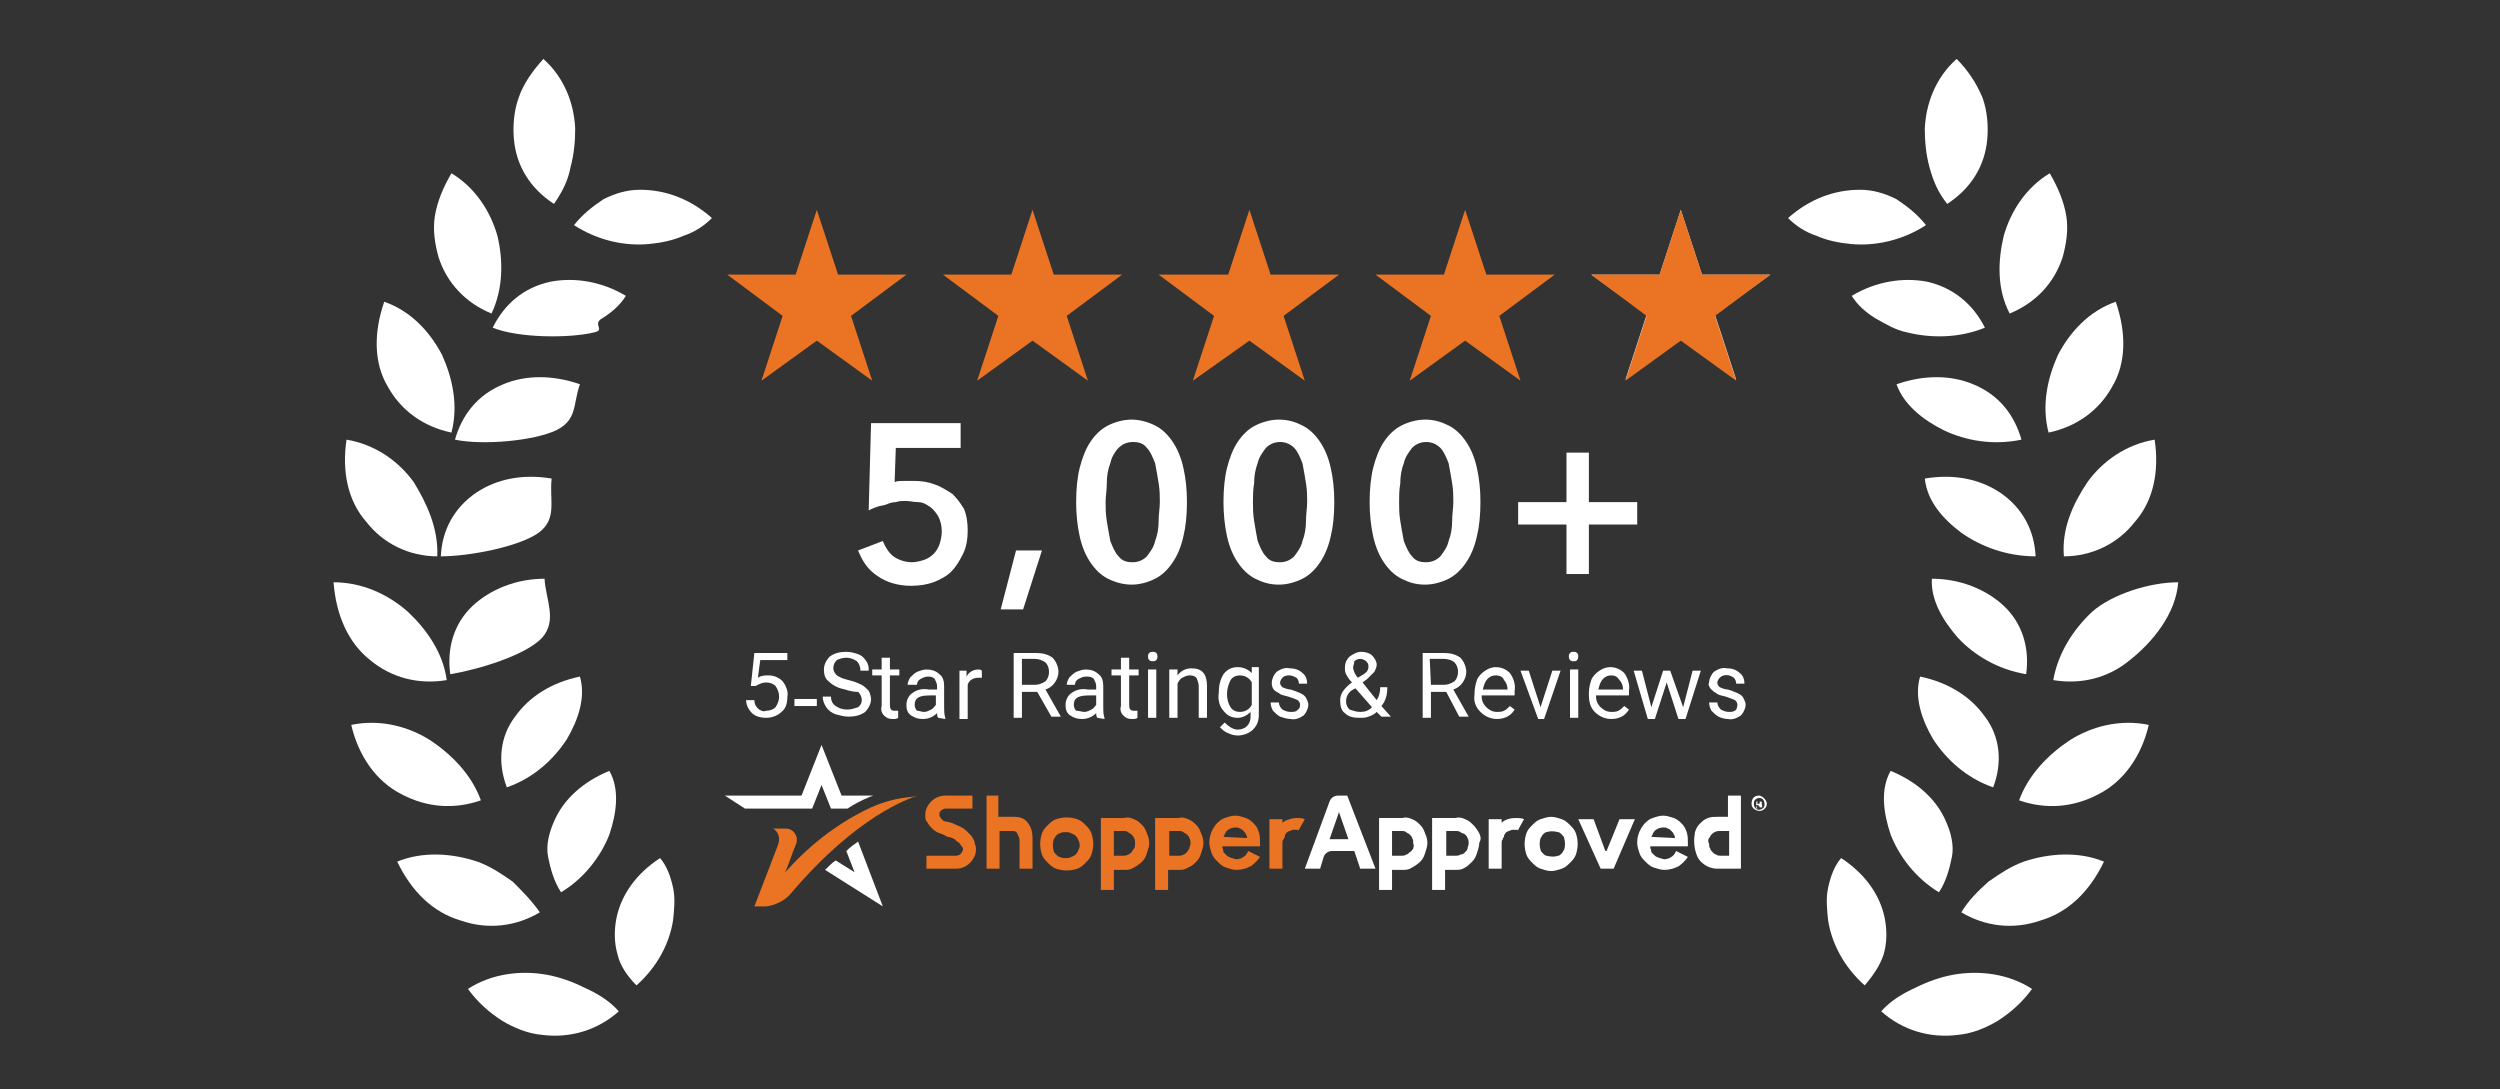 <svg xml:space="preserve" style="enable-background:new 0 0 212.1 92.4;" viewBox="0 0 212.1 92.4" y="0px" x="0px" xmlns:xlink="http://www.w3.org/1999/xlink" xmlns="http://www.w3.org/2000/svg" id="Layer_1" version="1.1">
<rect x="0" y="0" width="212.1" height="92.4" fill="#333333" stroke="none"/>
<style type="text/css">
	.st0{fill:#EA7424;}
	.st1{fill:#FFFFFF;}
	.st2{fill:#E6E6E5;}
</style>
<path d="M83.6,67.5h1.1v1.8h1.3c0.5,0,0.9,0.1,1.2,0.5c0.3,0.4,0.4,0.8,0.4,1.3v2.6h-1.1v-2.4c0-0.2-0.1-0.4-0.2-0.6
	c-0.1-0.2-0.3-0.2-0.5-0.2h-1l0,3.2h-1.1V67.5z" class="st0"></path>
<path d="M82.8,72.1c0,0.4-0.2,0.8-0.5,1.1l0,0c-0.3,0.3-0.7,0.5-1.2,0.5h-2.5v-1.1h2.5c0.3,0,0.5-0.2,0.6-0.5l0,0
	c0-0.1,0-0.2-0.1-0.3c0,0-0.1-0.1-0.1-0.1c0-0.1-0.1-0.1-0.1-0.2c-0.1,0-0.1-0.1-0.2-0.1L81,71.2c-0.2-0.1-0.4-0.2-0.6-0.2L80,70.8
	c-0.2-0.1-0.3-0.1-0.5-0.2c-0.2-0.1-0.3-0.2-0.5-0.4c-0.1-0.1-0.2-0.2-0.3-0.4c0,0,0-0.1-0.1-0.1c-0.1-0.2-0.1-0.4-0.1-0.6
	c0-0.4,0.2-0.8,0.5-1.1c0.3-0.3,0.7-0.5,1.2-0.5h2.3v1.1h-2.3c-0.1,0-0.3,0.1-0.4,0.2l0,0c-0.1,0.1-0.1,0.2-0.1,0.3c0,0,0,0.1,0,0.1
	c0,0.1,0.1,0.1,0.1,0.2c0.1,0.1,0.1,0.1,0.2,0.2c0.1,0.1,0.2,0.1,0.3,0.1l0.4,0.1c0.2,0.1,0.5,0.2,0.7,0.3c0.2,0.1,0.4,0.2,0.6,0.4
	l0,0c0.1,0.1,0.2,0.2,0.3,0.3l0,0c0.2,0.2,0.4,0.5,0.4,0.8C82.8,71.8,82.8,71.9,82.8,72.1z" class="st0"></path>
<path d="M110.7,69.5c-0.2-0.1-0.5-0.1-0.7-0.1c-0.3,0-0.6,0.1-0.9,0.2c-0.1,0.1-0.2,0.1-0.3,0.2v-0.3h-1.1v4.2h1.1v-2.2
	c0-0.1,0-0.2,0.1-0.3c0-0.1,0.1-0.1,0.1-0.2v-0.1l0.1-0.2c0,0,0.1-0.1,0.1-0.1c0.1,0,0.1-0.1,0.2-0.1l0,0c0.1,0,0.2-0.1,0.3-0.1
	c0.1,0,0.2,0,0.3,0c0.1,0,0.2,0,0.2,0.1v0l0,0l0-0.1L110.7,69.5L110.7,69.5z" class="st0"></path>
<path d="M97.3,70.7c-0.1-0.3-0.2-0.5-0.4-0.7c-0.2-0.2-0.4-0.4-0.7-0.5c-0.2-0.1-0.5-0.2-0.8-0.1h-2v6.1h1.1v-1.7h0.9
	c0.3,0,0.5,0,0.8-0.2c0.2-0.1,0.5-0.3,0.7-0.5c0.2-0.2,0.3-0.4,0.4-0.7c0.1-0.3,0.2-0.6,0.2-0.9C97.5,71.2,97.4,70.9,97.3,70.7z
	 M96.2,72c-0.1,0.1-0.1,0.2-0.2,0.3c-0.1,0.1-0.2,0.2-0.3,0.2c-0.1,0.1-0.3,0.1-0.4,0.1h-0.8v-2.1h0.8c0.1,0,0.3,0,0.4,0.1
	c0.1,0.1,0.2,0.1,0.3,0.2c0.1,0.1,0.2,0.2,0.2,0.3c0.1,0.1,0.1,0.3,0.1,0.5C96.3,71.7,96.3,71.9,96.2,72z" class="st0"></path>
<path d="M101.9,70.7c-0.1-0.3-0.2-0.5-0.4-0.7c-0.2-0.2-0.4-0.4-0.7-0.5c-0.2-0.1-0.5-0.2-0.8-0.1h-2v6.1h1.1v-1.7h0.9
	c0.3,0,0.5,0,0.8-0.2c0.3-0.1,0.5-0.3,0.7-0.5c0.2-0.2,0.3-0.4,0.4-0.7c0.1-0.3,0.2-0.6,0.2-0.9C102.1,71.2,102,70.9,101.9,70.7z
	 M100.9,72c-0.1,0.1-0.1,0.2-0.2,0.3c-0.1,0.1-0.2,0.2-0.3,0.2c-0.1,0.1-0.3,0.1-0.4,0.1h-0.8v-2.1h0.8c0.1,0,0.3,0,0.4,0.1
	c0.1,0.1,0.2,0.1,0.3,0.2c0.1,0.1,0.2,0.2,0.2,0.3c0.1,0.1,0.1,0.3,0.1,0.5C101,71.7,100.9,71.9,100.9,72z" class="st0"></path>
<path d="M92.6,70.7c-0.1-0.3-0.3-0.5-0.5-0.7c-0.2-0.2-0.4-0.4-0.7-0.5c-0.6-0.2-1.2-0.2-1.8,0
	c-0.3,0.1-0.5,0.3-0.7,0.5c-0.2,0.2-0.4,0.4-0.5,0.7c-0.2,0.6-0.2,1.2,0,1.8c0.1,0.3,0.3,0.5,0.5,0.7c0.2,0.2,0.4,0.4,0.7,0.5
	c0.6,0.2,1.2,0.2,1.8,0c0.3-0.1,0.5-0.3,0.7-0.5c0.2-0.2,0.4-0.4,0.5-0.7C92.8,71.9,92.8,71.3,92.6,70.7z M91.5,72.1
	c-0.1,0.3-0.3,0.5-0.6,0.6c-0.2,0.1-0.3,0.1-0.5,0.1c-0.2,0-0.3,0-0.5-0.1c-0.1,0-0.2-0.1-0.3-0.2c-0.1-0.1-0.2-0.2-0.2-0.3
	c-0.1-0.3-0.1-0.7,0-1c0.1-0.1,0.1-0.2,0.2-0.3c0.1-0.1,0.2-0.2,0.3-0.2c0.2-0.1,0.3-0.1,0.5-0.1c0.2,0,0.3,0,0.5,0.1
	c0.3,0.1,0.5,0.3,0.6,0.6c0.1,0.2,0.1,0.3,0.1,0.5C91.6,71.8,91.6,71.9,91.5,72.1z" class="st0"></path>
<path d="M74.9,76.9L74.9,76.9L70,73.8c0.3-0.3,0.6-0.6,0.9-0.8l1.6,1l-0.7-1.8c0.3-0.3,0.7-0.6,1-0.8L74.9,76.9z" class="st1"></path>
<path d="M74.1,67.5l-0.3,0.1c-0.7,0.3-1.3,0.6-1.9,1h-1.4l-0.8-2l-0.8,2h-5.7l-1.7-1.1H68l1.7-4.3l1.7,4.3H74.1z" class="st1"></path>
<path d="M77.8,67.5c-0.7,0.3-5,1.6-10.7,8.3c-0.5,0.6-1.3,1-2.1,1.1h-1c0.9-2.3,1.8-4.7,2-5.2c0.2-0.5,0.1-1.1-0.4-1.4
	c0,0,0,0-0.1,0h1.2c0.4,0,0.8,0.3,0.9,0.8v0.1c0,0.2,0,0.3-0.1,0.5c-0.3,0.7-0.6,1.7-0.9,2.3l0.3-0.3c2-2.2,4.4-4,7-5.2
	c1.1-0.5,2.3-0.8,3.5-0.9L77.8,67.5z" class="st0"></path>
<path d="M114.3,67.5h-0.8c-0.3,0-0.6,0.2-0.7,0.5l-2.1,5.7h1.3l0.3-1c0.1-0.3,0.4-0.5,0.7-0.5h1.9l0.5,1.5h1.3
	L114.3,67.5z M112.8,71.2l0.8-2.3l0.8,2.3H112.8z" class="st1"></path>
<path d="M133.9,69.5h1.3l1,2.7h0.1l1.1-2.7h1.3l-1.8,4.2h-1.1L133.9,69.5z" class="st1"></path>
<path d="M129.3,69.5c-0.2-0.1-0.5-0.1-0.7-0.1c-0.4,0-0.9,0.1-1.2,0.4v-0.3h-1.1v4.2h1.1v-2.1c0,0,0-0.1,0-0.1
	c0-0.1,0-0.2,0.1-0.3c0-0.1,0-0.1,0.1-0.2c0,0,0,0,0-0.1c0-0.1,0.1-0.1,0.1-0.2c0,0,0.1-0.1,0.1-0.1c0.1,0,0.1-0.1,0.2-0.1l0,0
	c0.1,0,0.2-0.1,0.3-0.1c0.1,0,0.2,0,0.3,0c0.1,0,0.2,0,0.2,0.1v0l0,0l0-0.1L129.3,69.5L129.3,69.5z" class="st1"></path>
<path d="M120.9,70.7c-0.1-0.3-0.2-0.5-0.4-0.7c-0.2-0.2-0.4-0.4-0.7-0.5c-0.2-0.1-0.5-0.2-0.8-0.1h-2v6.1h1.1v-1.7h0.9
	c0.3,0,0.5,0,0.8-0.2c0.2-0.1,0.5-0.3,0.7-0.5c0.2-0.2,0.3-0.4,0.4-0.7c0.1-0.3,0.2-0.6,0.2-0.9C121.1,71.2,121,70.9,120.9,70.7z
	 M119.9,72c-0.1,0.1-0.1,0.2-0.3,0.3c-0.1,0.1-0.2,0.2-0.3,0.2c-0.1,0.1-0.3,0.1-0.4,0.1h-0.8v-2.1h0.8c0.1,0,0.3,0,0.4,0.1
	c0.1,0.1,0.2,0.1,0.3,0.2c0.1,0.1,0.2,0.2,0.2,0.3c0.1,0.1,0.1,0.3,0.1,0.5C120,71.7,119.9,71.9,119.9,72z" class="st1"></path>
<path d="M125.5,70.7c-0.1-0.2-0.3-0.5-0.5-0.7c-0.2-0.2-0.4-0.4-0.7-0.5c-0.2-0.1-0.5-0.2-0.8-0.1h-2v6.1h1.1v-1.7h0.9
	c0.3,0,0.5,0,0.8-0.2c0.2-0.1,0.4-0.3,0.6-0.5c0.2-0.2,0.3-0.4,0.4-0.7c0.1-0.3,0.2-0.6,0.2-0.9C125.7,71.2,125.6,70.9,125.5,70.7z
	 M124.5,72c0,0.1-0.1,0.2-0.2,0.3c-0.1,0.1-0.2,0.2-0.4,0.2c-0.1,0.1-0.3,0.1-0.4,0.1h-0.8v-2.1h0.8c0.1,0,0.3,0,0.4,0.1
	c0.1,0.1,0.3,0.1,0.4,0.2c0.1,0.1,0.2,0.2,0.2,0.3c0.1,0.1,0.1,0.3,0.1,0.5C124.6,71.7,124.5,71.9,124.5,72z" class="st1"></path>
<path d="M143.9,72.4c0.1,0.3,0.2,0.5,0.4,0.7c0.4,0.4,0.9,0.6,1.4,0.6h2v-6.2h-1.1v1.8h-0.9c-0.3,0-0.5,0-0.8,0.1
	c-0.3,0.1-0.5,0.3-0.7,0.5c-0.2,0.2-0.3,0.4-0.4,0.7C143.7,71.2,143.7,71.8,143.9,72.4L143.9,72.4z M145,71.1
	c0.1-0.1,0.1-0.2,0.2-0.3c0.1-0.1,0.2-0.2,0.3-0.2c0.1-0.1,0.3-0.1,0.4-0.1h0.8v2.1H146c-0.1,0-0.3,0-0.4-0.1
	c-0.1,0-0.2-0.1-0.3-0.2c-0.1-0.1-0.2-0.2-0.2-0.3c-0.1-0.1-0.1-0.3-0.1-0.4C144.9,71.4,144.9,71.2,145,71.1z" class="st1"></path>
<path d="M133.7,70.7c-0.1-0.3-0.3-0.5-0.5-0.7c-0.2-0.2-0.4-0.4-0.7-0.5c-0.3-0.1-0.6-0.2-0.9-0.2
	c-0.3,0-0.6,0.1-0.9,0.2c-0.3,0.1-0.5,0.3-0.7,0.5c-0.2,0.2-0.4,0.4-0.5,0.7c-0.2,0.6-0.2,1.2,0,1.8c0.1,0.3,0.3,0.5,0.5,0.7
	c0.2,0.2,0.4,0.4,0.7,0.5c0.3,0.1,0.6,0.2,0.9,0.2c0.3,0,0.6-0.1,0.9-0.2c0.3-0.1,0.5-0.3,0.7-0.5c0.2-0.2,0.4-0.4,0.5-0.7
	C133.9,71.9,133.9,71.3,133.7,70.7z M132.7,72.1c-0.1,0.1-0.1,0.2-0.2,0.3c-0.1,0.1-0.2,0.2-0.3,0.2c-0.3,0.1-0.6,0.1-1,0
	c-0.1,0-0.2-0.1-0.3-0.2c-0.1-0.1-0.2-0.2-0.2-0.3c-0.1-0.3-0.1-0.7,0-1c0.1-0.1,0.1-0.2,0.2-0.3c0.1-0.1,0.2-0.2,0.3-0.2
	c0.3-0.1,0.6-0.1,1,0c0.1,0,0.2,0.1,0.3,0.2c0.1,0.1,0.2,0.2,0.2,0.3C132.8,71.4,132.8,71.8,132.7,72.1z" class="st1"></path>
<path d="M149.9,68.2c0,0.3-0.3,0.6-0.6,0.6c0,0,0,0,0,0c-0.3,0-0.7-0.2-0.7-0.6s0.2-0.7,0.6-0.7c0,0,0.1,0,0.1,0
	C149.6,67.6,149.9,67.9,149.9,68.2C149.9,68.2,149.9,68.2,149.9,68.2z M148.8,68.2c0,0.3,0.2,0.5,0.4,0.5c0.3,0,0.5-0.2,0.5-0.4
	c0,0,0-0.1,0-0.1c0-0.3-0.2-0.5-0.4-0.5c-0.3,0-0.5,0.2-0.5,0.4C148.8,68.2,148.8,68.2,148.8,68.2z M149.1,68.6H149v-0.6h0.2
	c0.1,0,0.1,0,0.2,0c0,0,0.1,0.1,0.1,0.1c0,0.1-0.1,0.1-0.1,0.1l0,0c0.1,0,0.1,0.1,0.1,0.1c0,0.1,0,0.1,0,0.2h-0.2c0,0,0-0.1-0.1-0.1
	c0-0.1,0-0.1-0.1-0.1h-0.1L149.1,68.6z M149.1,68.2L149.1,68.2c0.1,0,0.2,0,0.2-0.1s0-0.1-0.1-0.1h-0.1V68.2z" class="st1"></path>
<path d="M143.2,72.7c-0.2,0.3-0.5,0.6-0.8,0.8c-0.4,0.2-0.8,0.3-1.2,0.3c-0.3,0-0.6-0.1-0.9-0.2
	c-0.3-0.1-0.5-0.3-0.7-0.5c-0.2-0.2-0.4-0.4-0.5-0.7c-0.1-0.3-0.2-0.6-0.2-0.9c0-0.6,0.2-1.1,0.6-1.6c0.2-0.2,0.4-0.4,0.7-0.5
	c0.3-0.1,0.6-0.2,0.9-0.2c0.3,0,0.6,0.1,0.9,0.2c0.3,0.1,0.5,0.3,0.7,0.5c0.2,0.2,0.3,0.4,0.4,0.7c0.1,0.3,0.1,0.6,0.1,0.9v0.1
	c0,0,0,0.1,0,0.1c0,0,0,0.1,0,0.1H140c0,0.2,0.1,0.3,0.1,0.5c0.1,0.1,0.2,0.2,0.3,0.3c0.1,0.1,0.2,0.1,0.4,0.2
	c0.1,0,0.3,0.1,0.4,0.1c0.2,0,0.5-0.1,0.6-0.2c0.2-0.1,0.3-0.3,0.4-0.5L143.2,72.7z M142.1,71.1c0-0.1,0-0.2-0.1-0.3
	c0-0.1-0.1-0.2-0.2-0.3c-0.1-0.1-0.2-0.2-0.3-0.2c-0.1-0.1-0.3-0.1-0.4-0.1c-0.2,0-0.5,0.1-0.6,0.2c-0.2,0.1-0.3,0.4-0.4,0.6
	L142.1,71.1z" class="st1"></path>
<path d="M106.9,72.7c-0.2,0.3-0.5,0.6-0.8,0.8c-0.4,0.2-0.8,0.3-1.2,0.3c-0.3,0-0.6-0.1-0.9-0.2
	c-0.3-0.1-0.5-0.3-0.7-0.5c-0.2-0.2-0.4-0.4-0.5-0.7c-0.1-0.3-0.2-0.6-0.2-0.9c0-0.6,0.2-1.1,0.6-1.6c0.2-0.2,0.4-0.4,0.7-0.5
	c0.3-0.1,0.6-0.2,0.9-0.2c0.3,0,0.6,0.1,0.9,0.2c0.3,0.1,0.5,0.3,0.7,0.5c0.2,0.2,0.3,0.4,0.4,0.7c0.1,0.3,0.1,0.6,0.1,0.9v0.1
	c0,0,0,0.1,0,0.1c0,0,0,0.1,0,0.1h-3.2c0,0.2,0.1,0.3,0.1,0.5c0.1,0.1,0.2,0.2,0.3,0.3c0.1,0.1,0.2,0.1,0.4,0.2
	c0.1,0,0.3,0.1,0.4,0.1c0.2,0,0.5-0.1,0.6-0.2c0.2-0.1,0.3-0.3,0.4-0.5L106.9,72.7z M105.8,71.1c0-0.1,0-0.2-0.1-0.3
	c0-0.1-0.1-0.2-0.2-0.3c-0.1-0.1-0.2-0.2-0.3-0.2c-0.1-0.1-0.3-0.1-0.4-0.1c-0.2,0-0.5,0.1-0.6,0.2c-0.2,0.1-0.3,0.4-0.4,0.6
	L105.8,71.1z" class="st0"></path>
<polygon points="69.3,17.8 71.1,23.3 76.9,23.3 72.2,26.8 74,32.3 69.3,28.9 64.6,32.3 66.4,26.8 61.7,23.3 67.5,23.3" class="st0"></polygon>
<polygon points="87.6,17.8 89.4,23.3 95.2,23.3 90.5,26.8 92.3,32.3 87.6,28.9 82.9,32.3 84.7,26.8 80,23.3 85.8,23.3" class="st0"></polygon>
<polygon points="106,17.8 107.8,23.3 113.6,23.3 108.9,26.8 110.7,32.3 106,28.9 101.2,32.3 103,26.8 98.3,23.3 
	104.2,23.3" class="st0"></polygon>
<polygon points="124.3,17.8 126.1,23.3 131.9,23.3 127.2,26.8 129,32.3 124.3,28.9 119.6,32.3 121.4,26.8 116.7,23.3 
	122.5,23.3" class="st0"></polygon>
<path d="M142.6,18.4l1.6,5l0,0.1h5.4l-4.2,3.1l-0.1,0.1l0,0.1l1.6,5l-4.2-3.1l-0.1-0.1l-0.1,0.1l-4.2,3.1l1.6-5l0-0.1
	l-0.1-0.1l-4.2-3.1h5.4v-0.1L142.6,18.4 M142.6,17.8l-1.8,5.5h-5.8l4.7,3.4l-1.8,5.5l4.7-3.4l4.7,3.4l-1.8-5.5l4.7-3.4h-5.8
	C144.4,23.3,142.6,17.8,142.6,17.8z" class="st2"></path>
<polygon points="142.6,17.8 144.4,23.3 150.2,23.3 145.5,26.8 147.3,32.3 142.6,28.9 137.9,32.3 139.7,26.8 135,23.3 
	140.8,23.3" class="st0"></polygon>
<path d="M63.7,58.2l0.3-2.8h2.8V56h-2.3l-0.2,1.5c0.3-0.2,0.6-0.2,0.9-0.2c0.5,0,0.9,0.2,1.2,0.5
	c0.3,0.4,0.5,0.9,0.4,1.3c0,0.5-0.1,1-0.5,1.3c-0.3,0.3-0.8,0.5-1.3,0.5c-0.4,0-0.9-0.1-1.2-0.4c-0.3-0.3-0.5-0.7-0.5-1.1h0.7
	c0,0.3,0.1,0.5,0.3,0.7c0.2,0.2,0.5,0.3,0.7,0.2c0.3,0,0.6-0.1,0.8-0.3c0.2-0.3,0.3-0.6,0.3-0.9c0-0.3-0.1-0.6-0.3-0.9
	c-0.2-0.2-0.5-0.3-0.8-0.3c-0.3,0-0.5,0.1-0.7,0.2l-0.2,0.1L63.7,58.2z" class="st1"></path>
<path d="M69.3,59.9h-1.9v-0.6h1.9V59.9z" class="st1"></path>
<path d="M71.7,58.5c-0.5-0.1-1-0.3-1.4-0.7c-0.3-0.2-0.4-0.6-0.4-1c0-0.4,0.2-0.8,0.5-1.1c0.4-0.3,0.9-0.4,1.4-0.4
	c0.4,0,0.7,0.1,1,0.2c0.3,0.1,0.5,0.3,0.7,0.6c0.2,0.3,0.2,0.5,0.2,0.8H73c0-0.3-0.1-0.6-0.3-0.8c-0.3-0.2-0.6-0.3-0.9-0.3
	c-0.3,0-0.6,0.1-0.8,0.2c-0.2,0.2-0.3,0.4-0.3,0.7c0,0.2,0.1,0.4,0.3,0.6c0.3,0.2,0.6,0.3,1,0.4c0.4,0.1,0.7,0.2,1.1,0.4
	c0.2,0.1,0.4,0.3,0.6,0.5c0.1,0.2,0.2,0.5,0.2,0.7c0,0.4-0.2,0.8-0.5,1.1c-0.4,0.3-0.9,0.4-1.4,0.4c-0.4,0-0.7-0.1-1.1-0.2
	c-0.3-0.1-0.6-0.3-0.8-0.6c-0.2-0.3-0.3-0.6-0.3-0.9h0.7c0,0.3,0.1,0.6,0.4,0.8c0.3,0.2,0.6,0.3,1,0.3c0.3,0,0.6-0.1,0.9-0.2
	c0.4-0.3,0.4-0.8,0.1-1.2c0,0-0.1-0.1-0.1-0.1C72.4,58.7,72,58.6,71.7,58.5z" class="st1"></path>
<path d="M75.5,55.8v1h0.8v0.5h-0.8v2.5c0,0.1,0,0.3,0.1,0.4c0.1,0.1,0.2,0.1,0.3,0.1c0.1,0,0.2,0,0.3,0v0.6
	C76.1,61,75.9,61,75.7,61c-0.3,0-0.5-0.1-0.7-0.3c-0.2-0.2-0.3-0.5-0.2-0.8v-2.6H74v-0.5h0.8v-1H75.5z" class="st1"></path>
<path d="M79.6,60.9c-0.1-0.1-0.1-0.3-0.1-0.4c-0.3,0.3-0.7,0.5-1.2,0.5c-0.4,0-0.7-0.1-1-0.3c-0.3-0.2-0.4-0.5-0.4-0.9
	c0-0.4,0.2-0.8,0.5-1c0.4-0.3,0.9-0.4,1.4-0.3h0.7v-0.3c0-0.2-0.1-0.4-0.2-0.6c-0.2-0.2-0.4-0.2-0.6-0.2c-0.2,0-0.4,0.1-0.6,0.2
	c-0.2,0.1-0.3,0.3-0.3,0.5H77c0-0.2,0.1-0.4,0.2-0.6c0.2-0.2,0.4-0.4,0.6-0.5c0.3-0.1,0.5-0.2,0.8-0.2c0.4,0,0.8,0.1,1.1,0.4
	c0.3,0.2,0.4,0.6,0.4,1V60c0,0.3,0,0.6,0.1,0.9v0.1L79.6,60.9z M78.4,60.4c0.2,0,0.4-0.1,0.6-0.2c0.2-0.1,0.3-0.3,0.4-0.4v-0.8h-0.5
	c-0.9,0-1.3,0.2-1.3,0.8c0,0.2,0.1,0.4,0.2,0.5C78,60.3,78.2,60.4,78.4,60.4z" class="st1"></path>
<path d="M83.3,57.5c-0.1,0-0.2,0-0.3,0c-0.4,0-0.8,0.2-0.9,0.6V61h-0.7v-4.1H82v0.5c0.2-0.4,0.6-0.6,1-0.6
	c0.1,0,0.2,0,0.3,0.1L83.3,57.5z" class="st1"></path>
<path d="M88,58.7h-1.3v2.2h-0.7v-5.5h1.9c0.5,0,1,0.1,1.4,0.4c0.3,0.3,0.5,0.8,0.5,1.2c0,0.3-0.1,0.6-0.3,0.9
	c-0.2,0.3-0.5,0.5-0.8,0.6l1.3,2.3v0h-0.8L88,58.7z M86.7,58.1h1.1c0.3,0,0.6-0.1,0.9-0.3c0.2-0.2,0.3-0.5,0.3-0.8
	c0-0.3-0.1-0.6-0.3-0.8c-0.3-0.2-0.6-0.3-0.9-0.3h-1.1V58.1z" class="st1"></path>
<path d="M93.1,60.9c-0.1-0.1-0.1-0.3-0.1-0.4c-0.3,0.3-0.7,0.5-1.2,0.5c-0.4,0-0.7-0.1-1-0.3c-0.3-0.2-0.4-0.5-0.4-0.9
	c0-0.4,0.2-0.8,0.5-1c0.4-0.3,0.9-0.4,1.4-0.3h0.7v-0.3c0-0.2-0.1-0.4-0.2-0.6c-0.2-0.2-0.4-0.2-0.7-0.2c-0.2,0-0.4,0.1-0.6,0.2
	c-0.2,0.1-0.3,0.3-0.3,0.5h-0.7c0-0.2,0.1-0.4,0.2-0.6c0.2-0.2,0.4-0.4,0.6-0.5c0.3-0.1,0.5-0.2,0.8-0.2c0.4,0,0.8,0.1,1.1,0.4
	c0.3,0.2,0.4,0.6,0.4,1V60c0,0.3,0,0.6,0.1,0.9v0.1L93.1,60.9z M92,60.4c0.2,0,0.4-0.1,0.6-0.2c0.2-0.1,0.3-0.3,0.4-0.4v-0.8h-0.6
	c-0.9,0-1.3,0.2-1.3,0.8c0,0.2,0.1,0.4,0.2,0.5C91.6,60.3,91.8,60.4,92,60.4z" class="st1"></path>
<path d="M95.8,55.8v1h0.8v0.5h-0.8v2.5c0,0.1,0,0.3,0.1,0.4c0.1,0.1,0.2,0.1,0.3,0.1c0.1,0,0.2,0,0.3,0v0.6
	C96.4,61,96.2,61,96,61c-0.3,0-0.5-0.1-0.7-0.3c-0.2-0.2-0.3-0.5-0.2-0.8v-2.6h-0.8v-0.5h0.8v-1H95.8z" class="st1"></path>
<path d="M97.4,55.7c0-0.1,0-0.2,0.1-0.3c0.1-0.1,0.2-0.1,0.3-0.1c0.1,0,0.2,0,0.3,0.1c0.1,0.1,0.1,0.2,0.1,0.3
	c0,0.1,0,0.2-0.1,0.3c-0.1,0.1-0.2,0.1-0.3,0.1c-0.1,0-0.2,0-0.3-0.1C97.4,55.9,97.4,55.8,97.4,55.7z M98.1,60.9h-0.7v-4.1h0.7
	L98.1,60.9z" class="st1"></path>
<path d="M99.9,56.8v0.5c0.3-0.4,0.7-0.6,1.2-0.6c0.9,0,1.3,0.5,1.3,1.5v2.7h-0.7v-2.7c0-0.2-0.1-0.5-0.2-0.7
	c-0.2-0.2-0.4-0.2-0.6-0.2c-0.2,0-0.4,0.1-0.6,0.2c-0.2,0.1-0.3,0.3-0.4,0.5v2.9h-0.7v-4.1H99.9z" class="st1"></path>
<path d="M103.4,58.8c0-0.6,0.1-1.1,0.4-1.6c0.3-0.4,0.7-0.6,1.2-0.6c0.5,0,0.9,0.2,1.2,0.5v-0.5h0.6v4
	c0,0.5-0.1,0.9-0.5,1.3c-0.3,0.3-0.8,0.5-1.3,0.5c-0.3,0-0.6-0.1-0.8-0.2c-0.3-0.1-0.5-0.3-0.7-0.5l0.4-0.4c0.3,0.3,0.7,0.6,1.1,0.6
	c0.3,0,0.6-0.1,0.8-0.3c0.2-0.2,0.3-0.5,0.3-0.8v-0.4c-0.3,0.3-0.7,0.5-1.1,0.5c-0.5,0-0.9-0.2-1.2-0.6
	C103.5,60,103.3,59.4,103.4,58.8z M104.1,58.9c0,0.4,0.1,0.8,0.3,1.1c0.2,0.3,0.5,0.4,0.8,0.4c0.4,0,0.8-0.2,1-0.6v-1.9
	c-0.2-0.4-0.6-0.6-1-0.6c-0.3,0-0.6,0.1-0.8,0.4C104.2,58.1,104.1,58.5,104.1,58.9L104.1,58.9z" class="st1"></path>
<path d="M110.3,59.8c0-0.2-0.1-0.3-0.2-0.4c-0.2-0.1-0.5-0.2-0.8-0.3c-0.3-0.1-0.6-0.1-0.8-0.3
	c-0.2-0.1-0.4-0.2-0.5-0.4c-0.1-0.2-0.1-0.3-0.1-0.5c0-0.3,0.2-0.7,0.4-0.9c0.3-0.2,0.7-0.4,1.1-0.3c0.4,0,0.8,0.1,1.1,0.4
	c0.3,0.2,0.4,0.6,0.4,0.9h-0.7c0-0.2-0.1-0.4-0.2-0.5c-0.2-0.1-0.4-0.2-0.6-0.2c-0.2,0-0.4,0-0.6,0.2c-0.1,0.1-0.2,0.3-0.2,0.4
	c0,0.2,0.1,0.3,0.2,0.4c0.2,0.1,0.5,0.2,0.7,0.2c0.3,0.1,0.6,0.2,0.8,0.3c0.2,0.1,0.4,0.2,0.5,0.4c0.1,0.2,0.2,0.4,0.2,0.6
	c0,0.3-0.2,0.7-0.4,0.9c-0.3,0.2-0.7,0.4-1.1,0.3c-0.3,0-0.6-0.1-0.9-0.2c-0.2-0.1-0.4-0.3-0.6-0.5c-0.1-0.2-0.2-0.4-0.2-0.7h0.7
	c0,0.2,0.1,0.4,0.3,0.6c0.2,0.1,0.4,0.2,0.7,0.2c0.2,0,0.5,0,0.6-0.2C110.2,60.2,110.3,60,110.3,59.8z" class="st1"></path>
<path d="M113.7,59.4c0-0.3,0.1-0.5,0.2-0.7c0.2-0.3,0.5-0.6,0.8-0.8c-0.2-0.2-0.4-0.5-0.5-0.7c-0.1-0.2-0.1-0.4-0.1-0.5
	c0-0.4,0.1-0.7,0.4-1c0.3-0.2,0.6-0.4,1-0.4c0.3,0,0.7,0.1,0.9,0.3c0.2,0.2,0.4,0.5,0.4,0.8c0,0.2-0.1,0.4-0.2,0.6
	c-0.2,0.2-0.4,0.4-0.6,0.6l-0.4,0.3l1.2,1.5c0.2-0.3,0.3-0.7,0.3-1.1h0.6c0,0.6-0.1,1.1-0.5,1.6l0.8,0.9h-0.8l-0.4-0.4
	c-0.2,0.2-0.4,0.3-0.7,0.4c-0.2,0.1-0.5,0.1-0.8,0.1c-0.5,0-0.9-0.1-1.2-0.4C113.8,60.3,113.7,59.9,113.7,59.4z M115.4,60.4
	c0.4,0,0.7-0.1,1-0.4l-1.4-1.6l-0.2,0.1c-0.4,0.2-0.6,0.6-0.6,1c0,0.3,0.1,0.5,0.3,0.7C114.8,60.3,115.1,60.4,115.4,60.4z
	 M114.8,56.6c0,0.3,0.2,0.7,0.4,0.9l0.5-0.3c0.1-0.1,0.3-0.2,0.3-0.3c0.1-0.1,0.1-0.3,0.1-0.4c0-0.2-0.1-0.3-0.2-0.4
	c-0.1-0.1-0.3-0.2-0.5-0.2c-0.2,0-0.4,0.1-0.5,0.2C114.9,56.3,114.8,56.5,114.8,56.6z" class="st1"></path>
<path d="M122.7,58.7h-1.3v2.2h-0.7v-5.5h1.8c0.5,0,1,0.1,1.4,0.4c0.3,0.3,0.5,0.8,0.5,1.2c0,0.3-0.1,0.6-0.3,0.9
	c-0.2,0.3-0.5,0.5-0.8,0.6l1.3,2.3v0h-0.8L122.7,58.7z M121.4,58.1h1.1c0.3,0,0.6-0.1,0.9-0.3c0.2-0.2,0.3-0.5,0.3-0.8
	c0-0.3-0.1-0.6-0.3-0.8c-0.2-0.2-0.6-0.3-0.9-0.3h-1.2L121.4,58.1z" class="st1"></path>
<path d="M127,61c-0.5,0-1-0.2-1.4-0.6c-0.4-0.4-0.6-0.9-0.5-1.5v-0.1c0-0.4,0.1-0.8,0.2-1.1c0.1-0.3,0.4-0.6,0.7-0.8
	c0.3-0.2,0.6-0.3,0.9-0.3c0.5,0,0.9,0.2,1.2,0.5c0.3,0.4,0.5,1,0.4,1.5V59h-2.8c0,0.4,0.1,0.7,0.4,1c0.2,0.2,0.5,0.4,0.9,0.4
	c0.2,0,0.4,0,0.6-0.1c0.2-0.1,0.3-0.2,0.5-0.4l0.4,0.3C128.2,60.7,127.7,61,127,61z M126.9,57.3c-0.3,0-0.5,0.1-0.7,0.3
	c-0.2,0.2-0.3,0.5-0.4,0.9h2.1l0,0c0-0.3-0.1-0.6-0.3-0.8C127.5,57.4,127.2,57.3,126.9,57.3z" class="st1"></path>
<path d="M130.7,60l1-3.1h0.7L131,61h-0.5l-1.5-4.1h0.7L130.7,60z" class="st1"></path>
<path d="M133.1,55.7c0-0.1,0-0.2,0.1-0.3c0.1-0.1,0.2-0.1,0.3-0.1c0.1,0,0.2,0,0.3,0.1c0.1,0.1,0.1,0.2,0.1,0.3
	c0,0.2-0.1,0.4-0.3,0.4c0,0,0,0-0.1,0c-0.1,0-0.2,0-0.3-0.1C133.2,56,133.1,55.9,133.1,55.7z M133.9,60.9h-0.7v-4.1h0.7V60.9z" class="st1"></path>
<path d="M136.7,61c-0.5,0-1-0.2-1.4-0.6c-0.4-0.4-0.5-0.9-0.5-1.5v-0.1c0-0.4,0.1-0.8,0.2-1.1c0.1-0.3,0.4-0.6,0.7-0.8
	c0.3-0.2,0.6-0.3,0.9-0.3c0.5,0,0.9,0.2,1.2,0.5c0.3,0.4,0.5,1,0.4,1.5V59h-2.8c0,0.4,0.1,0.7,0.4,1c0.2,0.2,0.5,0.4,0.9,0.4
	c0.2,0,0.4,0,0.6-0.1c0.2-0.1,0.3-0.2,0.5-0.4l0.4,0.3C137.9,60.7,137.4,61,136.7,61z M136.7,57.3c-0.3,0-0.5,0.1-0.7,0.3
	c-0.2,0.2-0.3,0.5-0.4,0.9h2.1v0c0-0.3-0.1-0.6-0.3-0.8C137.2,57.4,137,57.3,136.7,57.3z" class="st1"></path>
<path d="M142.8,60l0.8-3.1h0.7L143,61h-0.6l-1-3.1l-1,3.1h-0.6l-1.2-4.1h0.7l0.8,3.1l1-3.1h0.6L142.8,60z" class="st1"></path>
<path d="M147.4,59.8c0-0.2-0.1-0.3-0.2-0.4c-0.2-0.1-0.5-0.2-0.8-0.3c-0.3-0.1-0.6-0.1-0.8-0.3
	c-0.2-0.1-0.3-0.2-0.5-0.4c-0.1-0.2-0.2-0.3-0.1-0.5c0-0.3,0.2-0.7,0.4-0.9c0.3-0.2,0.7-0.4,1.1-0.3c0.4,0,0.8,0.1,1.1,0.4
	c0.3,0.2,0.4,0.6,0.4,0.9h-0.7c0-0.2-0.1-0.4-0.2-0.5c-0.4-0.3-0.9-0.3-1.2,0c-0.1,0.1-0.2,0.3-0.2,0.4c0,0.2,0.1,0.3,0.2,0.4
	c0.2,0.1,0.5,0.2,0.7,0.2c0.3,0.1,0.6,0.2,0.8,0.3c0.2,0.1,0.4,0.2,0.5,0.4c0.1,0.2,0.2,0.4,0.2,0.6c0,0.3-0.2,0.7-0.4,0.9
	c-0.3,0.2-0.7,0.4-1.1,0.3c-0.3,0-0.6-0.1-0.8-0.2c-0.2-0.1-0.4-0.3-0.6-0.5c-0.1-0.2-0.2-0.4-0.2-0.7h0.7c0,0.2,0.1,0.4,0.3,0.6
	c0.2,0.1,0.4,0.2,0.7,0.2c0.2,0,0.4,0,0.6-0.2C147.3,60.2,147.4,60,147.4,59.8z" class="st1"></path>
<g>
	<path d="M81.5,38H76l-0.1,2.9c0.2-0.1,0.5-0.1,0.8-0.1s0.6,0,0.8,0c0.7,0,1.3,0.1,1.8,0.3c0.6,0.2,1,0.5,1.5,0.8
		c0.4,0.4,0.7,0.8,1,1.3c0.2,0.5,0.3,1.1,0.3,1.8c0,0.7-0.1,1.4-0.4,2c-0.3,0.6-0.6,1.1-1,1.5c-0.4,0.4-1,0.7-1.5,0.9
		c-0.6,0.2-1.2,0.3-1.9,0.3c-1.1,0-2.1-0.3-2.8-0.8c-0.8-0.5-1.3-1.2-1.7-2.2l2.1-0.8c0.2,0.5,0.5,1,0.9,1.3c0.4,0.3,1,0.5,1.6,0.5
		c0.3,0,0.7-0.1,1-0.2c0.3-0.1,0.6-0.3,0.8-0.5c0.2-0.2,0.4-0.5,0.5-0.8c0.1-0.3,0.2-0.7,0.2-1.1c0-0.5-0.1-0.9-0.3-1.3
		c-0.2-0.3-0.4-0.6-0.7-0.8c-0.3-0.2-0.6-0.4-1-0.4s-0.7-0.1-1.1-0.1c-0.3,0-0.5,0-0.8,0.1c-0.3,0-0.6,0.1-0.8,0.2
		c-0.3,0.1-0.5,0.1-0.8,0.2c-0.3,0.1-0.5,0.2-0.7,0.3l0.2-7.4h7.6V38z" class="st1"></path>
	<path d="M86.2,46.7h2.2l-1.6,5h-1.9L86.2,46.7z" class="st1"></path>
	<path d="M100.7,42.6c0,1.1-0.1,2.1-0.3,2.9c-0.2,0.9-0.5,1.6-0.9,2.2c-0.4,0.6-0.9,1.1-1.5,1.4c-0.6,0.3-1.3,0.5-2,0.5
		s-1.4-0.2-2-0.5c-0.6-0.3-1.1-0.8-1.5-1.4c-0.4-0.6-0.7-1.3-0.9-2.2c-0.2-0.9-0.3-1.9-0.3-2.9c0-1.1,0.1-2.1,0.3-2.9
		s0.5-1.6,0.9-2.2c0.4-0.6,0.9-1.1,1.5-1.4c0.6-0.3,1.3-0.5,2-0.5s1.4,0.2,2,0.5c0.6,0.3,1.1,0.8,1.5,1.4c0.4,0.6,0.7,1.3,0.9,2.2
		C100.6,40.6,100.7,41.5,100.7,42.6z M98.4,42.6c0-0.5,0-1-0.1-1.6s-0.2-1.2-0.3-1.7c-0.2-0.5-0.4-1-0.7-1.3
		c-0.3-0.4-0.7-0.5-1.2-0.5c-0.5,0-0.9,0.2-1.2,0.5s-0.6,0.8-0.7,1.3c-0.2,0.5-0.3,1.1-0.3,1.7s-0.1,1.1-0.1,1.6c0,0.5,0,1,0.1,1.6
		s0.2,1.2,0.3,1.7c0.2,0.5,0.4,1,0.7,1.3c0.3,0.4,0.7,0.5,1.2,0.5c0.5,0,0.9-0.2,1.2-0.5c0.3-0.4,0.6-0.8,0.7-1.3
		c0.2-0.5,0.3-1.1,0.3-1.7S98.4,43.1,98.4,42.6z" class="st1"></path>
	<path d="M113.2,42.6c0,1.1-0.1,2.1-0.3,2.9c-0.2,0.9-0.5,1.6-0.9,2.2c-0.4,0.6-0.9,1.1-1.5,1.4c-0.6,0.3-1.3,0.5-2,0.5
		c-0.8,0-1.4-0.2-2-0.5c-0.6-0.3-1.1-0.8-1.5-1.4c-0.4-0.6-0.7-1.3-0.9-2.2c-0.2-0.9-0.3-1.9-0.3-2.9c0-1.1,0.1-2.1,0.3-2.9
		s0.5-1.6,0.9-2.2s0.9-1.1,1.5-1.4c0.6-0.3,1.3-0.5,2-0.5c0.8,0,1.4,0.2,2,0.5c0.6,0.3,1.1,0.8,1.5,1.4s0.7,1.3,0.9,2.2
		C113.1,40.6,113.2,41.5,113.2,42.6z M110.9,42.6c0-0.5,0-1-0.1-1.6s-0.2-1.2-0.3-1.7c-0.2-0.5-0.4-1-0.7-1.3s-0.7-0.5-1.2-0.5
		c-0.5,0-0.9,0.2-1.2,0.5c-0.3,0.4-0.6,0.8-0.7,1.3c-0.2,0.5-0.3,1.1-0.3,1.7c-0.1,0.6-0.1,1.1-0.1,1.6c0,0.5,0,1,0.1,1.6
		c0.1,0.6,0.2,1.2,0.3,1.7c0.2,0.5,0.4,1,0.7,1.3c0.3,0.4,0.7,0.5,1.2,0.5c0.5,0,0.9-0.2,1.2-0.5c0.3-0.4,0.6-0.8,0.7-1.3
		c0.2-0.5,0.3-1.1,0.3-1.7S110.9,43.1,110.9,42.6z" class="st1"></path>
	<path d="M125.6,42.6c0,1.1-0.1,2.1-0.3,2.9c-0.2,0.9-0.5,1.6-0.9,2.2c-0.4,0.6-0.9,1.1-1.5,1.4c-0.6,0.3-1.3,0.5-2,0.5
		c-0.8,0-1.4-0.2-2-0.5c-0.6-0.3-1.1-0.8-1.5-1.4c-0.4-0.6-0.7-1.3-0.9-2.2c-0.2-0.9-0.3-1.9-0.3-2.9c0-1.1,0.1-2.1,0.3-2.9
		s0.5-1.6,0.9-2.2s0.9-1.1,1.5-1.4c0.6-0.3,1.3-0.5,2-0.5c0.8,0,1.4,0.2,2,0.5c0.6,0.3,1.1,0.8,1.5,1.4s0.7,1.3,0.9,2.2
		C125.5,40.6,125.6,41.5,125.6,42.6z M123.3,42.6c0-0.5,0-1-0.1-1.6s-0.2-1.2-0.3-1.7c-0.2-0.5-0.4-1-0.7-1.3s-0.7-0.5-1.2-0.5
		c-0.5,0-0.9,0.2-1.2,0.5c-0.3,0.4-0.6,0.8-0.7,1.3c-0.2,0.5-0.3,1.1-0.3,1.7c-0.1,0.6-0.1,1.1-0.1,1.6c0,0.5,0,1,0.1,1.6
		c0.1,0.6,0.2,1.2,0.3,1.7c0.2,0.5,0.4,1,0.7,1.3c0.3,0.4,0.7,0.5,1.2,0.5c0.5,0,0.9-0.2,1.2-0.5c0.3-0.4,0.6-0.8,0.7-1.3
		c0.2-0.5,0.3-1.1,0.3-1.7S123.3,43.1,123.3,42.6z" class="st1"></path>
	<path d="M132.9,42.6v-4.2h1.9v4.2h4.1v1.9h-4.1v4.2h-1.9v-4.2h-4.1v-1.9H132.9z" class="st1"></path>
</g>
<g>
	<path d="M52.5,85.8c-1.8,1.6-4.1,2.3-6.5,2c-1.2-0.1-2.4-0.6-3.4-1.2c-1.1-0.7-2.1-1.6-2.9-2.7c2-1.3,4.5-1.6,6.7-1.2
		c1.1,0.2,2.2,0.6,3.2,1.1C50.7,84.3,51.7,84.9,52.5,85.8L52.5,85.8z" class="st1"></path>
	<path d="M54,83.6c1.8-1.6,2.8-3.6,3.1-5.5c0.1-0.9,0.2-1.9,0-2.8c-0.2-0.9-0.5-1.8-1.1-2.5c-2,1.3-3.3,3.1-3.7,5.1
		c-0.2,1-0.2,2.1,0.1,3.1C52.6,81.9,53.2,82.8,54,83.6L54,83.6z" class="st1"></path>
	<path d="M45.8,77.4c-2,1.2-4.4,1.5-6.7,0.7c-2.4-0.7-4.2-2.5-5.4-5c2.2-0.9,4.7-0.7,6.8,0c1.1,0.4,2,1,3,1.7
		C44.3,75.6,45.1,76.4,45.8,77.4L45.8,77.4z" class="st1"></path>
	<path d="M47.6,75.7c2-1.2,3.4-3.1,4.1-4.9c0.6-1.8,0.9-3.8,0-5.4c-2.2,0.9-3.9,2.4-4.7,4.3c-0.4,0.9-0.7,2-0.5,3
		C46.7,73.7,47,74.8,47.6,75.7L47.6,75.7z" class="st1"></path>
	<path d="M40.8,67.9c-2.3,0.8-4.6,0.6-6.7-0.5c-2.2-1.1-3.7-3.3-4.3-5.9c2.4-0.5,4.8,0.1,6.7,1.3
		C38.3,64,40,65.7,40.8,67.9L40.8,67.9z" class="st1"></path>
	<path d="M43,66.8c2.3-0.8,4-2.4,5.1-4.1c1-1.7,1.6-3.6,1.1-5.3c-2.4,0.5-4.3,1.7-5.5,3.4C42.4,62.5,42.2,64.7,43,66.8
		L43,66.8z" class="st1"></path>
	<path d="M37.9,57.7c-2.4,0.4-4.7-0.2-6.5-1.7c-1.9-1.5-2.9-3.9-3.1-6.6c2.4,0,4.6,1,6.3,2.5
		C36.2,53.4,37.6,55.4,37.9,57.7L37.9,57.7z" class="st1"></path>
	<path d="M38.2,57.2c2.4-0.4,6.4-1.6,7.8-3.1c1.3-1.5,0.3-3.2,0.2-5c-2.4,0-4.6,0.9-6.1,2.3
		C38.5,52.9,37.9,55,38.2,57.2L38.2,57.2z" class="st1"></path>
	<path d="M37.1,47.2c-2.4,0-4.6-1.1-6-2.9c-1.6-1.8-2.1-4.3-1.7-7c2.4,0.4,4.4,1.8,5.7,3.6
		C36.2,42.7,37.2,44.8,37.1,47.2L37.1,47.2z" class="st1"></path>
	<path d="M37.4,47.2c2.4,0,6.6-0.8,8.3-2c1.6-1.2,0.9-2.7,1.1-4.6c-2.4-0.4-4.6,0-6.4,1.2C38.5,43.1,37.5,45,37.4,47.2
		L37.4,47.2z" class="st1"></path>
	<path d="M38.3,36.7c-2.4-0.5-4.3-1.9-5.4-3.9c-1.2-2-1.2-4.6-0.3-7.2c2.3,0.8,3.9,2.6,4.9,4.5
		C38.4,32.1,38.9,34.4,38.3,36.7L38.3,36.7z" class="st1"></path>
	<path d="M38.6,37.3c2.4,0.5,6.7,0.1,8.6-0.8c1.8-0.9,1.4-2.2,2-3.9c-2.3-0.8-4.6-0.8-6.5,0
		C40.5,33.5,39.2,35.2,38.6,37.3L38.6,37.3z" class="st1"></path>
	<path d="M41.7,26.6c-2.2-0.9-3.8-2.6-4.5-4.8c-0.3-1.1-0.5-2.3-0.3-3.5c0.2-1.2,0.7-2.4,1.4-3.6c2,1.2,3.3,3.2,3.9,5.3
		C42.7,22.1,42.7,24.5,41.7,26.6L41.7,26.6z" class="st1"></path>
	<path d="M41.8,27.8c2.2,0.9,6.6,0.9,8.6,0.4c1-0.2-0.2-0.7,0.7-1.2c0.8-0.5,1.5-1.1,2-1.9c-2-1.2-4.3-1.6-6.4-1.2
		C44.4,24.4,42.8,25.8,41.8,27.8L41.8,27.8z" class="st1"></path>
	<path d="M47,17.3c-2-1.3-3.2-3.2-3.4-5.5c-0.1-1.1,0-2.4,0.4-3.5C44.4,7.1,45.2,6,46.1,5c1.8,1.6,2.6,3.8,2.7,5.9
		c0,1.1-0.1,2.2-0.4,3.3C48.2,15.3,47.7,16.3,47,17.3L47,17.3z" class="st1"></path>
	<path d="M48.7,19.1c2,1.3,4.3,1.8,6.4,1.6c1-0.1,2-0.3,2.9-0.7c0.9-0.3,1.7-0.8,2.4-1.5c-1.8-1.6-3.9-2.4-6.1-2.4
		c-1.1,0-2.1,0.3-3.1,0.8C50.3,17.5,49.4,18.2,48.7,19.1L48.7,19.1z" class="st1"></path>
	<path d="M158.2,83.6c-1.8-1.6-2.8-3.6-3.1-5.5c-0.1-0.9-0.2-1.9,0-2.8c0.2-0.9,0.5-1.8,1.1-2.5c2,1.3,3.3,3.1,3.7,5.1
		c0.2,1,0.2,2.1-0.1,3.1C159.5,81.9,158.9,82.8,158.2,83.6L158.2,83.6z" class="st1"></path>
	<path d="M159.6,85.8c1.8,1.6,4.1,2.3,6.5,2c1.2-0.1,2.4-0.6,3.4-1.2c1.1-0.7,2.1-1.6,2.9-2.7c-2-1.3-4.5-1.6-6.7-1.2
		c-1.1,0.2-2.2,0.6-3.2,1.1C161.4,84.3,160.4,84.9,159.6,85.8L159.6,85.8z" class="st1"></path>
	<path d="M164.5,75.7c-2-1.2-3.4-3.1-4.1-4.9c-0.6-1.8-0.9-3.8,0-5.4c2.2,0.9,3.9,2.4,4.7,4.3c0.4,0.9,0.7,2,0.5,3
		C165.4,73.7,165.1,74.8,164.5,75.7L164.5,75.7z" class="st1"></path>
	<path d="M166.4,77.4c2,1.2,4.4,1.5,6.7,0.7c2.4-0.7,4.2-2.5,5.4-5c-2.2-0.9-4.7-0.7-6.8,0c-1.1,0.4-2,1-3,1.7
		C167.8,75.6,167,76.4,166.4,77.4L166.4,77.4z" class="st1"></path>
	<path d="M169.1,66.8c-2.3-0.8-4-2.4-5.1-4.1c-1-1.7-1.6-3.6-1.1-5.3c2.4,0.5,4.3,1.7,5.5,3.4
		C169.7,62.5,169.9,64.7,169.1,66.8L169.1,66.8z" class="st1"></path>
	<path d="M171.3,67.9c2.3,0.8,4.6,0.6,6.7-0.5c2.2-1.1,3.7-3.3,4.3-5.9c-2.4-0.5-4.8,0.1-6.7,1.3
		C173.8,64,172.1,65.7,171.3,67.9L171.3,67.9z" class="st1"></path>
	<path d="M171.9,57.2c-2.4-0.4-4.4-1.6-5.8-3.1c-1.3-1.5-2.3-3.2-2.2-5c2.4,0,4.6,0.9,6.1,2.3
		C171.6,52.9,172.2,55,171.9,57.2L171.9,57.2z" class="st1"></path>
	<path d="M174.2,57.7c2.4,0.4,4.7-0.2,6.5-1.7c1.9-1.5,3.9-3.9,4.1-6.6c-2.4,0-5.6,1-7.3,2.5
		C175.9,53.4,174.6,55.4,174.2,57.7L174.2,57.7z" class="st1"></path>
	<path d="M172.7,47.2c-2.4,0-4.6-0.8-6.3-2c-1.6-1.2-2.9-2.7-3.1-4.6c2.4-0.4,4.6,0,6.4,1.2
		C171.6,43.1,172.6,45,172.7,47.2L172.7,47.2z" class="st1"></path>
	<path d="M175.1,47.2c2.4,0,4.6-1.1,6-2.9c1.6-1.8,2.1-4.3,1.7-7c-2.4,0.4-4.4,1.8-5.7,3.6
		C175.9,42.7,174.9,44.8,175.1,47.2L175.1,47.2z" class="st1"></path>
	<path d="M171.5,37.3c-2.4,0.5-4.7,0.1-6.6-0.8c-1.8-0.9-3.4-2.2-4-3.9c2.3-0.8,4.6-0.8,6.5,0
		C169.6,33.5,170.9,35.2,171.5,37.3L171.5,37.3z" class="st1"></path>
	<path d="M173.8,36.7c2.4-0.5,4.3-1.9,5.4-3.9c1.2-2,1.2-4.6,0.3-7.2c-2.3,0.8-3.9,2.6-4.9,4.5
		C173.7,32.1,173.2,34.4,173.8,36.7L173.8,36.7z" class="st1"></path>
	<path d="M168.4,27.8c-2.2,0.9-4.6,0.9-6.6,0.4c-1-0.2-1.8-0.7-2.7-1.2c-0.8-0.5-1.5-1.1-2-1.9c2-1.2,4.3-1.6,6.4-1.2
		C165.7,24.4,167.4,25.8,168.4,27.8L168.4,27.8z" class="st1"></path>
	<path d="M170.5,26.6c2.2-0.9,3.8-2.6,4.5-4.8c0.3-1.1,0.5-2.3,0.3-3.5c-0.2-1.2-0.7-2.4-1.4-3.6
		c-2,1.2-3.3,3.2-3.9,5.3C169.5,22.1,169.4,24.5,170.5,26.6L170.5,26.6z" class="st1"></path>
	<path d="M163.4,19.1c-2,1.3-4.3,1.8-6.4,1.6c-1-0.1-2-0.3-2.9-0.7c-0.9-0.3-1.7-0.8-2.4-1.5c1.8-1.6,3.9-2.4,6.1-2.4
		c1.1,0,2.1,0.3,3.1,0.8C161.8,17.5,162.7,18.2,163.4,19.1L163.4,19.1z" class="st1"></path>
	<path d="M165.2,17.3c2-1.3,3.2-3.2,3.4-5.5c0.1-1.1,0-2.4-0.4-3.5C167.7,7.1,167,6,166,5c-1.8,1.6-2.6,3.8-2.7,5.9
		c0,1.1,0.1,2.2,0.4,3.3C164,15.3,164.4,16.3,165.2,17.3L165.2,17.3z" class="st1"></path>
</g>
</svg>
